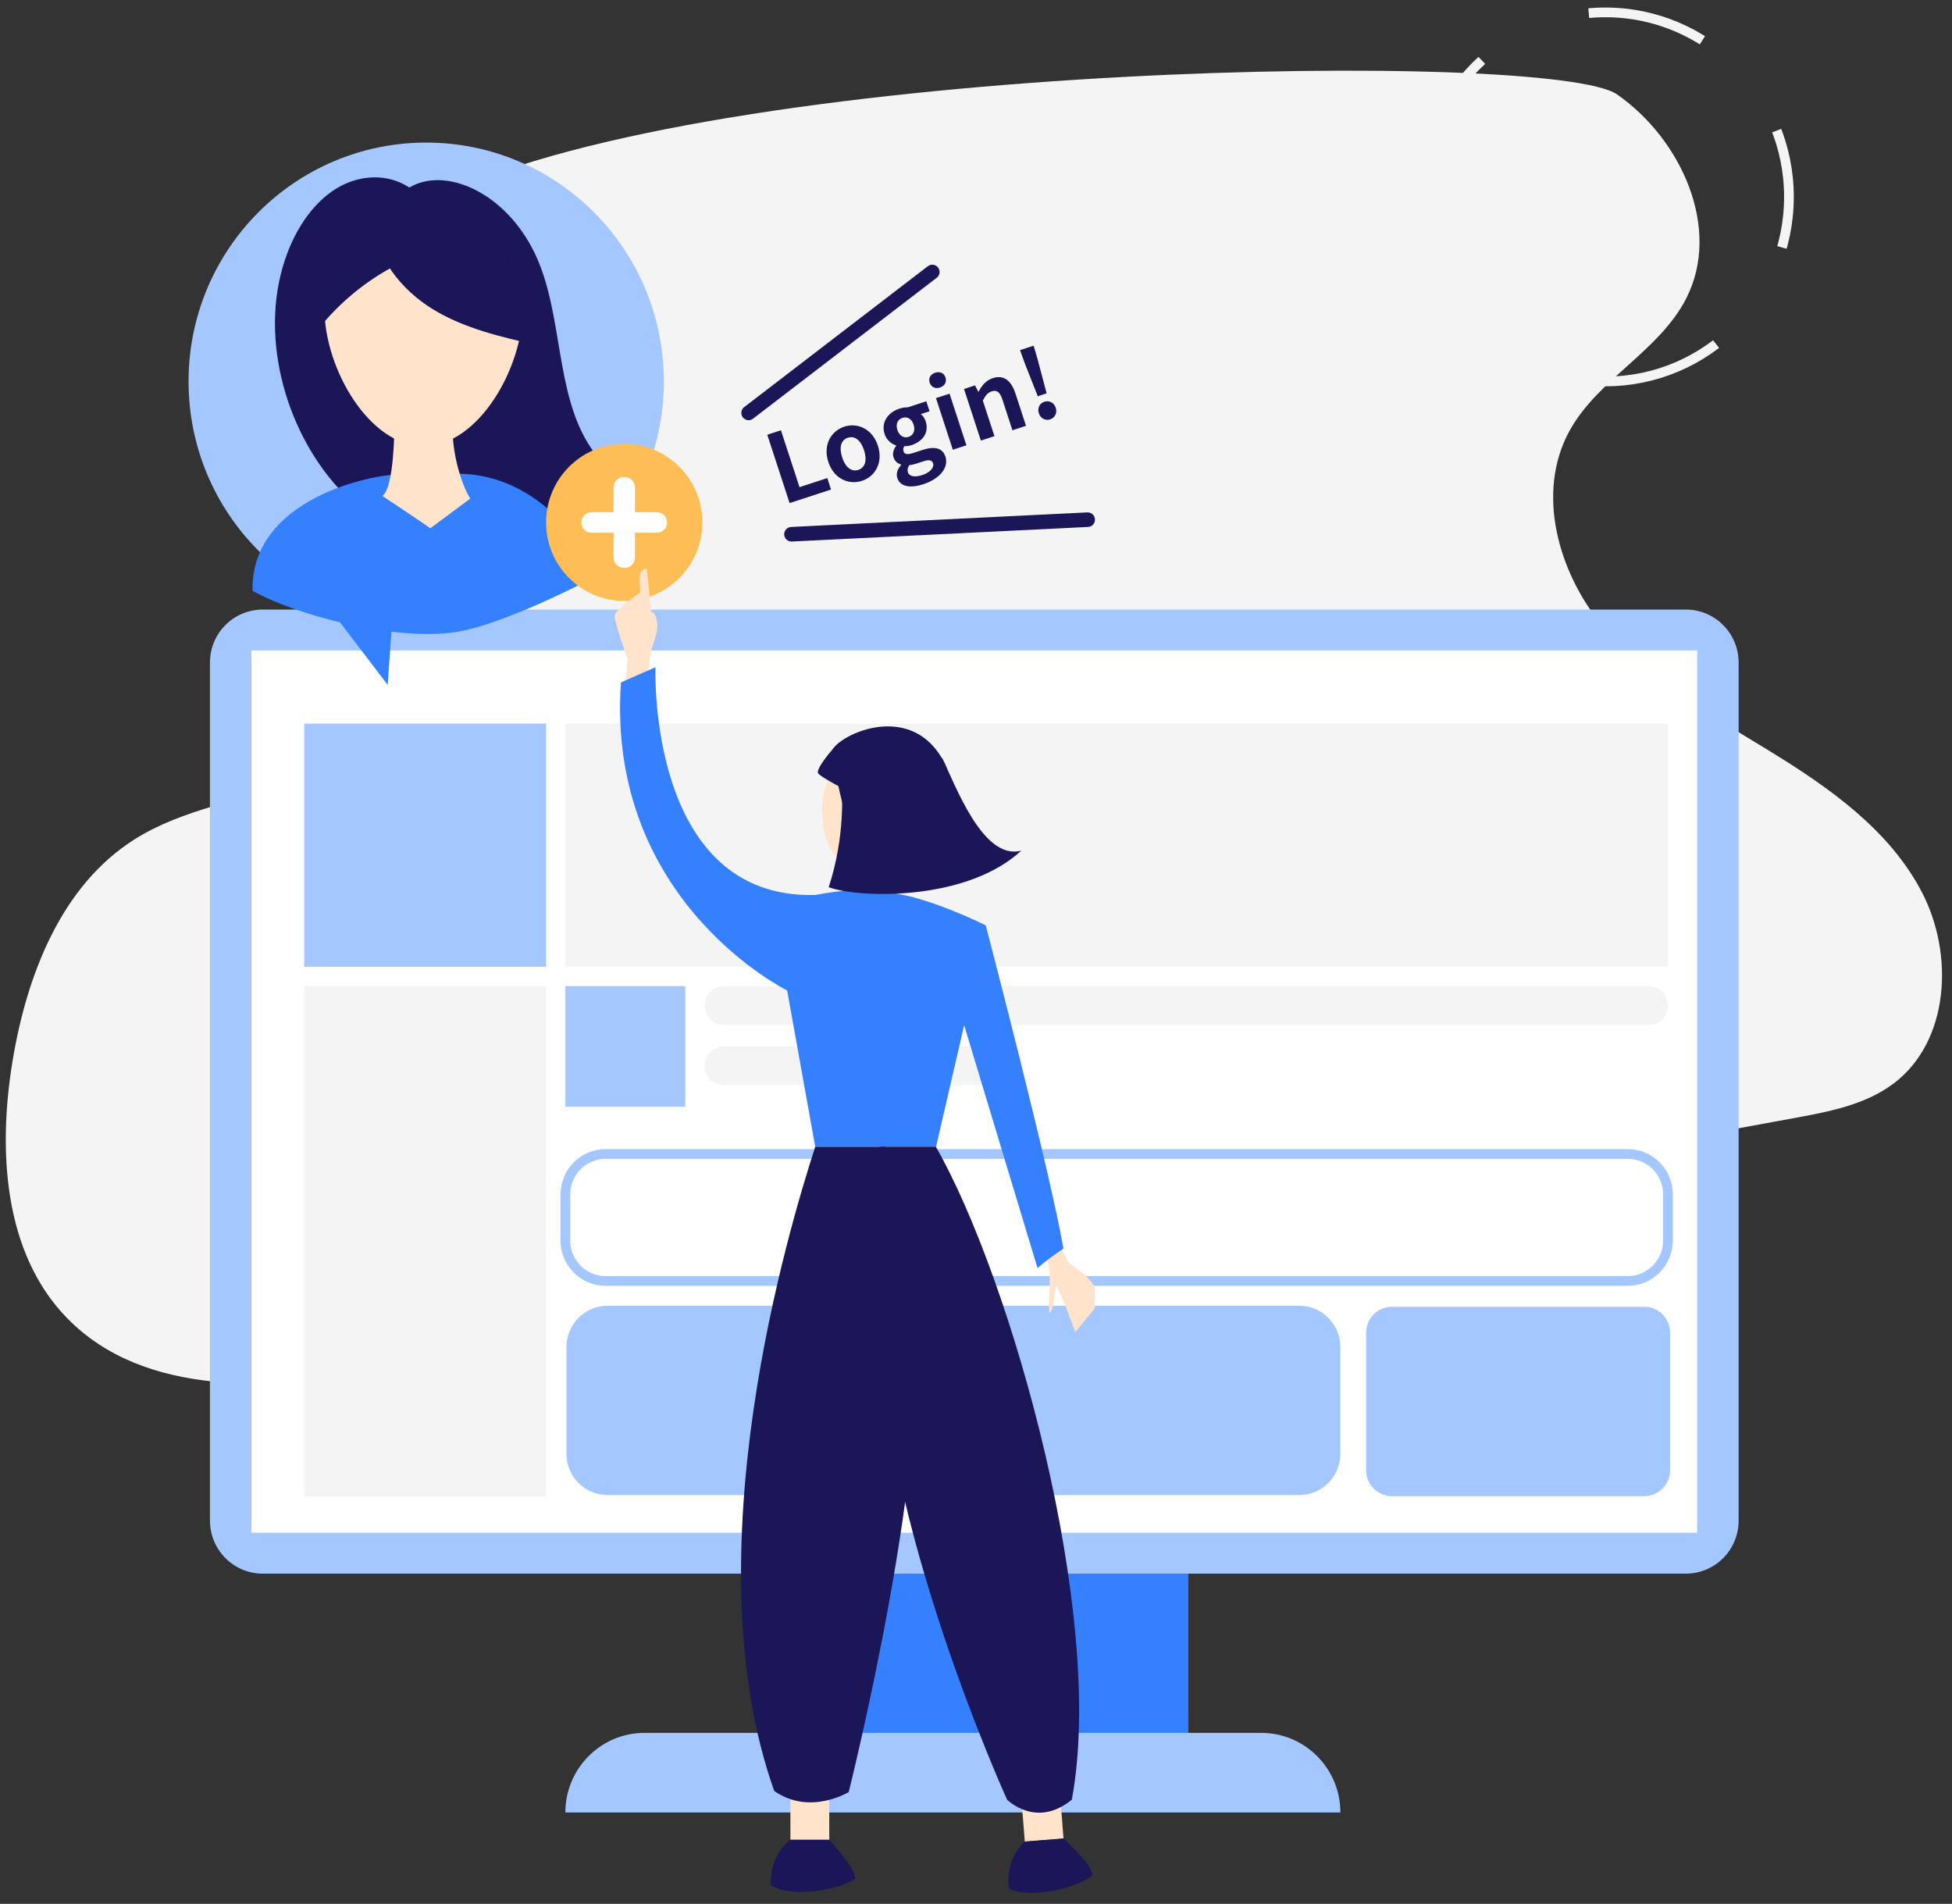 <svg width="201" height="196" viewBox="0 0 201 196" fill="none" xmlns="http://www.w3.org/2000/svg">
<rect x="0" y="0" width="201" height="196" fill="#333333" stroke="none"/>
<g clip-path="url(#clip0_482_8099)">
<path d="M165.305 39.27C175.745 39.27 184.209 30.764 184.209 20.273C184.209 9.781 175.745 1.275 165.305 1.275C154.864 1.275 146.4 9.781 146.4 20.273C146.4 30.764 154.864 39.27 165.305 39.27Z" stroke="#F4F4F4" stroke-miterlimit="10" stroke-dasharray="12.25 12.25"/>
<path d="M47.035 19.466C41.36 21.961 35.718 25 31.748 29.779C27.777 34.557 25.789 41.423 28.17 47.17C31.351 54.846 41.431 59.31 41.477 67.625C41.51 73.58 36.04 78.128 30.52 80.292C25 82.457 18.889 83.237 13.867 86.403C6.289 91.177 2.738 100.419 1.283 109.288C-0.227 118.495 0.386 128.978 6.869 135.658C14.927 143.961 28.254 143.024 39.66 141.254C54.883 138.892 70.037 136.116 85.189 133.34C118.406 127.257 151.622 121.171 184.839 115.088C188.401 114.434 192.105 113.721 195 111.536C200.747 107.194 201.232 98.233 197.892 91.835C194.552 85.436 188.373 81.09 182.235 77.328C176.098 73.566 169.616 70.008 165.02 64.454C160.423 58.9 158.137 50.677 161.616 44.354C164.563 38.997 170.895 36.135 173.655 30.678C177.292 23.489 173.106 14.309 166.508 9.718C159.907 5.128 77.019 6.291 47.035 19.466Z" fill="#F4F4F4"/>
<path d="M122.369 149.818H78.277V179.726H122.369V149.818Z" fill="#3480FF"/>
<path d="M27.053 62.753H173.594C176.595 62.753 179.029 65.197 179.029 68.214V156.544C179.029 159.559 176.597 162.005 173.594 162.005H27.053C24.053 162.005 21.619 159.562 21.619 156.544V68.214C21.619 65.197 24.051 62.753 27.053 62.753Z" fill="#A5C7FF"/>
<path d="M174.761 66.962H25.883V157.794H174.761V66.962Z" fill="white"/>
<path d="M66.372 178.397H129.864C134.368 178.397 138.021 182.068 138.021 186.594H58.215C58.215 182.068 61.868 178.397 66.372 178.397Z" fill="#A5C7FF"/>
<path d="M56.232 74.494H31.32V99.528H56.232V74.494Z" fill="#A5C7FF"/>
<path d="M169.767 105.51H74.529C73.433 105.51 72.545 104.617 72.545 103.516C72.545 102.415 73.433 101.522 74.529 101.522H169.767C170.863 101.522 171.751 102.415 171.751 103.516C171.751 104.617 170.863 105.51 169.767 105.51Z" fill="#F4F4F4"/>
<path d="M103.189 111.713H74.529C73.433 111.713 72.545 110.821 72.545 109.719C72.545 108.618 73.433 107.726 74.529 107.726H103.189C104.284 107.726 105.173 108.618 105.173 109.719C105.173 110.821 104.284 111.713 103.189 111.713Z" fill="#F4F4F4"/>
<path d="M70.562 101.522H58.217V113.929H70.562V101.522Z" fill="#A5C7FF"/>
<path d="M171.753 74.494H58.217V99.528H171.753V74.494Z" fill="#F4F4F4"/>
<path d="M56.232 101.522H31.32V154.028H56.232V101.522Z" fill="#F4F4F4"/>
<path d="M167.611 131.874H62.359C60.071 131.874 58.217 130.011 58.217 127.711V122.964C58.217 120.664 60.071 118.801 62.359 118.801H167.613C169.901 118.801 171.755 120.664 171.755 122.964V127.711C171.753 130.011 169.899 131.874 167.611 131.874Z" stroke="#A5C7FF" stroke-miterlimit="10"/>
<path d="M133.785 153.917H62.563C60.222 153.917 58.326 152.01 58.326 149.659V138.682C58.326 136.329 60.224 134.424 62.563 134.424H133.783C136.124 134.424 138.02 136.331 138.02 138.682V149.659C138.022 152.01 136.124 153.917 133.785 153.917Z" fill="#A5C7FF"/>
<path d="M169.317 154.028H143.324C141.858 154.028 140.668 152.834 140.668 151.358V137.202C140.668 135.729 141.856 134.532 143.324 134.532H169.317C170.783 134.532 171.973 135.726 171.973 137.202V151.358C171.973 152.834 170.785 154.028 169.317 154.028Z" fill="#A5C7FF"/>
<path d="M43.887 63.861C57.402 63.861 68.358 52.851 68.358 39.27C68.358 25.689 57.402 14.679 43.887 14.679C30.372 14.679 19.416 25.689 19.416 39.27C19.416 52.851 30.372 63.861 43.887 63.861Z" fill="#A5C7FF"/>
<path d="M42.137 19.315C45.838 17.087 52.055 19.796 55.076 26.097C58.054 32.311 57.08 40.583 60.883 46.157C62.525 48.563 65.082 50.61 65.137 53.681C65.179 56.007 63.612 58.058 61.764 58.956C59.917 59.855 57.84 59.824 55.843 59.653C48.204 59.007 40.393 56.339 34.824 50.231C29.253 44.123 26.495 34.063 29.63 25.946C30.689 23.208 32.41 20.744 34.703 19.366C36.998 17.986 39.89 17.818 42.137 19.3" fill="#1A1658"/>
<path d="M41.13 48.838C38.281 48.838 25.823 51.341 26.002 60.821C30.451 63.324 40.431 65.945 46.646 65.112C51.985 64.397 61.595 59.21 61.595 59.21C61.595 59.21 56.613 47.763 45.579 48.838C43.621 53.309 41.13 48.838 41.13 48.838Z" fill="#3480FF"/>
<path d="M40.61 43.849C40.61 43.849 40.61 50.225 39.375 51.055C42.94 53.413 44.311 54.381 44.311 54.381L48.425 51.332C47.466 49.808 46.368 46.204 46.641 43.155C43.489 43.572 40.61 43.849 40.61 43.849Z" fill="#FFE3CA"/>
<path d="M53.831 31.863C53.831 37.874 49.26 45.929 43.623 45.929C37.986 45.929 33.416 37.874 33.416 31.863C33.416 25.853 37.986 20.981 43.623 20.981C49.26 20.979 53.831 25.853 53.831 31.863Z" fill="#FFE3CA"/>
<path d="M38.441 22.592C38.597 26.44 41.287 29.821 44.558 31.826C47.83 33.831 51.648 34.704 55.389 35.544C54.695 32.269 53.954 28.944 52.301 26.037C50.647 23.133 47.916 20.66 44.624 20.146C42.671 19.843 40.669 20.242 38.804 20.893C37.008 21.522 35.226 22.439 34.089 23.972C32.133 26.609 32.563 30.26 33.083 33.505C35.226 30.918 37.898 28.773 40.883 27.245" fill="#1A1658"/>
<path d="M39.919 70.507L40.662 59.973L31.982 60.094L39.919 70.507Z" fill="#3480FF"/>
<path d="M64.279 61.867C68.723 61.867 72.326 58.246 72.326 53.781C72.326 49.315 68.723 45.694 64.279 45.694C59.835 45.694 56.232 49.315 56.232 53.781C56.232 58.246 59.835 61.867 64.279 61.867Z" fill="#FFBE55"/>
<path d="M60.915 52.733H63.179V50.165C63.179 49.583 63.651 49.108 64.231 49.108H64.328C64.907 49.108 65.379 49.583 65.379 50.165V52.733H67.643C68.223 52.733 68.695 53.207 68.695 53.79C68.695 54.372 68.223 54.846 67.643 54.846H65.379V57.398C65.379 57.981 64.907 58.455 64.328 58.455H64.231C63.651 58.455 63.179 57.981 63.179 57.398V54.846H60.915C60.335 54.846 59.863 54.372 59.863 53.79C59.863 53.205 60.333 52.733 60.915 52.733Z" fill="white"/>
<path d="M66.594 70.064L67.035 66.963C67.035 66.963 67.696 65.19 67.696 64.525C67.696 63.861 67.476 62.975 67.035 62.975C66.814 60.316 66.594 58.544 66.594 58.544C66.594 58.544 66.153 58.544 65.933 58.987C65.712 59.43 65.933 60.981 65.933 60.981C65.933 60.981 63.287 62.753 63.287 63.418C63.287 64.082 64.61 67.849 64.61 67.849L64.389 70.95L66.594 70.064Z" fill="#FFE3CA"/>
<path d="M108.726 127.541L110.06 129.998C110.06 129.998 112.727 131.786 112.727 132.679C112.727 133.571 112.727 134.688 112.727 134.688L110.728 137.145C110.728 137.145 108.951 132.231 108.728 132.455C108.506 133.571 108.506 134.912 108.063 135.135C107.84 133.795 108.508 130.445 107.617 129.329C106.727 128.21 108.726 127.541 108.726 127.541Z" fill="#FFE3CA"/>
<path d="M105.523 189.597L109.512 189.282L108.833 180.598L104.844 180.913L105.523 189.597Z" fill="#FFE3CA"/>
<path d="M109.517 189.269C111.208 190.928 112.418 192.175 112.489 193.066C111.025 194.302 106.219 195.576 103.899 194.415C103.434 191.316 105.529 189.581 105.529 189.581L109.517 189.269Z" fill="#1A1658"/>
<path d="M81.389 189.405L85.391 189.405L85.391 180.694L81.389 180.694L81.389 189.405Z" fill="#FFE3CA"/>
<path d="M83.947 118.048C81.279 126.311 71.057 160.036 79.725 184.379C83.391 186.947 87.393 184.49 87.393 184.49C87.393 184.49 96.394 148.645 93.949 134.127C91.504 119.61 91.171 118.048 91.171 118.048H83.947V118.048Z" fill="#1A1658"/>
<path d="M88.501 91.917L91.725 91.917L91.725 84.994L88.501 84.994L88.501 91.917Z" fill="#FFE3CA"/>
<path d="M84.641 83.299C84.641 86.586 85.895 89.254 88.532 89.254C91.168 89.254 94.191 86.589 94.191 83.299C94.191 80.011 92.052 77.344 89.416 77.344C86.779 77.344 84.641 80.011 84.641 83.299Z" fill="#FFE3CA"/>
<path d="M85.613 77.432C86.321 80.277 86.852 86.852 90.743 89.163C93.219 90.408 100.472 83.83 96.934 77.964C93.395 72.098 85.966 75.833 85.613 77.432Z" fill="#1A1658"/>
<path d="M91.724 91.917C95.725 92.365 101.504 95.267 101.504 95.267C101.504 95.267 108.17 120.728 109.504 128.544C107.504 129.885 106.836 130.554 106.836 130.554L99.279 105.54L96.389 118.045H83.944L81.054 101.966C81.054 101.966 62.385 92.81 63.94 70.253C67.496 68.689 67.496 68.689 67.496 68.689C67.496 68.689 66.607 92.586 83.942 92.138C83.946 92.141 89.502 91.024 91.724 91.917Z" fill="#3480FF"/>
<path d="M96.365 118.048C104.143 131.673 113.922 166.288 110.366 185.274C106.7 188.289 103.7 185.274 103.7 185.274C103.7 185.274 90.364 156.018 90.587 135.022C89.698 122.516 90.585 118.048 90.585 118.048H96.365V118.048Z" fill="#1A1658"/>
<path d="M85.39 189.405C86.946 191.193 88.057 192.531 88.057 193.426C86.501 194.543 81.611 195.436 79.389 194.095C79.166 190.969 81.388 189.405 81.388 189.405H85.39Z" fill="#1A1658"/>
<path d="M97.016 78.039C98.339 80.698 101.205 88.673 105.173 87.565C99.441 92.882 88.198 92.439 85.332 91.332C87.096 86.014 86.677 81.158 86.677 81.158L97.016 78.039Z" fill="#1A1658"/>
<path d="M86.434 76.488C85.773 76.931 84.009 79.147 84.23 79.59C84.45 80.033 88.419 82.027 88.419 82.027L86.434 76.488Z" fill="#1A1658"/>
<path d="M81.305 51.791L85.574 50.397L85.189 49.218L82.327 50.152L80.415 44.297L79.008 44.756L81.305 51.791ZM88.76 49.503C90.091 49.068 90.972 47.644 90.398 45.886C89.82 44.118 88.268 43.489 86.937 43.923C85.597 44.361 84.716 45.785 85.293 47.553C85.867 49.312 87.419 49.941 88.76 49.503ZM88.39 48.372C87.658 48.611 87.045 48.086 86.719 47.087C86.39 46.08 86.578 45.303 87.31 45.064C88.032 44.828 88.643 45.344 88.972 46.352C89.298 47.35 89.113 48.136 88.39 48.372ZM95.06 49.854C96.838 49.274 97.705 48.096 97.354 47.022C97.047 46.081 96.216 45.921 94.933 46.34L94.02 46.638C93.402 46.84 93.131 46.75 93.041 46.474C92.969 46.256 93.018 46.114 93.117 45.934C93.382 45.942 93.632 45.902 93.841 45.834C94.992 45.458 95.709 44.561 95.314 43.354C95.209 43.031 95.008 42.77 94.806 42.636L95.719 42.338L95.384 41.312L93.463 41.939C93.217 41.925 92.916 41.97 92.612 42.07C91.49 42.436 90.681 43.437 91.091 44.691C91.296 45.319 91.812 45.708 92.27 45.853L92.282 45.891C92.024 46.228 91.876 46.676 92.006 47.075C92.149 47.512 92.451 47.729 92.786 47.82L92.801 47.867C92.394 48.295 92.255 48.772 92.401 49.218C92.705 50.15 93.815 50.261 95.06 49.854ZM93.562 44.978C93.096 45.13 92.608 44.89 92.403 44.263C92.198 43.636 92.457 43.172 92.922 43.02C93.398 42.865 93.871 43.089 94.076 43.717C94.281 44.344 94.028 44.826 93.562 44.978ZM94.99 48.899C94.21 49.153 93.635 49.068 93.489 48.621C93.418 48.402 93.454 48.159 93.636 47.879C93.845 47.874 94.07 47.821 94.393 47.716L95.039 47.505C95.61 47.318 95.958 47.32 96.082 47.701C96.215 48.109 95.788 48.638 94.99 48.899ZM98.114 46.3L99.512 45.844L97.776 40.53L96.379 40.987L98.114 46.3ZM96.79 39.895C97.275 39.737 97.508 39.324 97.356 38.858C97.207 38.402 96.778 38.216 96.293 38.374C95.808 38.532 95.582 38.933 95.731 39.389C95.883 39.855 96.305 40.053 96.79 39.895ZM101.001 45.357L102.399 44.901L101.203 41.241C101.469 40.734 101.676 40.434 102.113 40.292C102.627 40.124 102.954 40.322 103.228 41.158L104.252 44.295L105.65 43.839L104.566 40.522C104.131 39.191 103.367 38.557 102.226 38.929C101.504 39.165 101.076 39.726 100.769 40.331L100.741 40.34L100.397 39.674L99.266 40.044L101.001 45.357ZM106.86 40.793L107.772 40.495L106.826 36.922L106.433 35.588L105.035 36.044L105.505 37.353L106.86 40.793ZM108.132 43.175C108.636 43.011 108.88 42.5 108.709 41.977C108.538 41.454 108.043 41.195 107.539 41.36C107.045 41.521 106.799 42.023 106.969 42.545C107.14 43.068 107.638 43.337 108.132 43.175Z" fill="#1A1658"/>
<path d="M81.5 55L112 53.5" stroke="#1A1658" stroke-width="1.5" stroke-linecap="round"/>
<path d="M77.084 42.508L95.999 28" stroke="#1A1658" stroke-width="1.5" stroke-linecap="round"/>
</g>
<defs>
<clipPath id="clip0_482_8099">
<rect width="200" height="195" fill="white" transform="translate(0.5 0.5)"/>
</clipPath>
</defs>
</svg>
